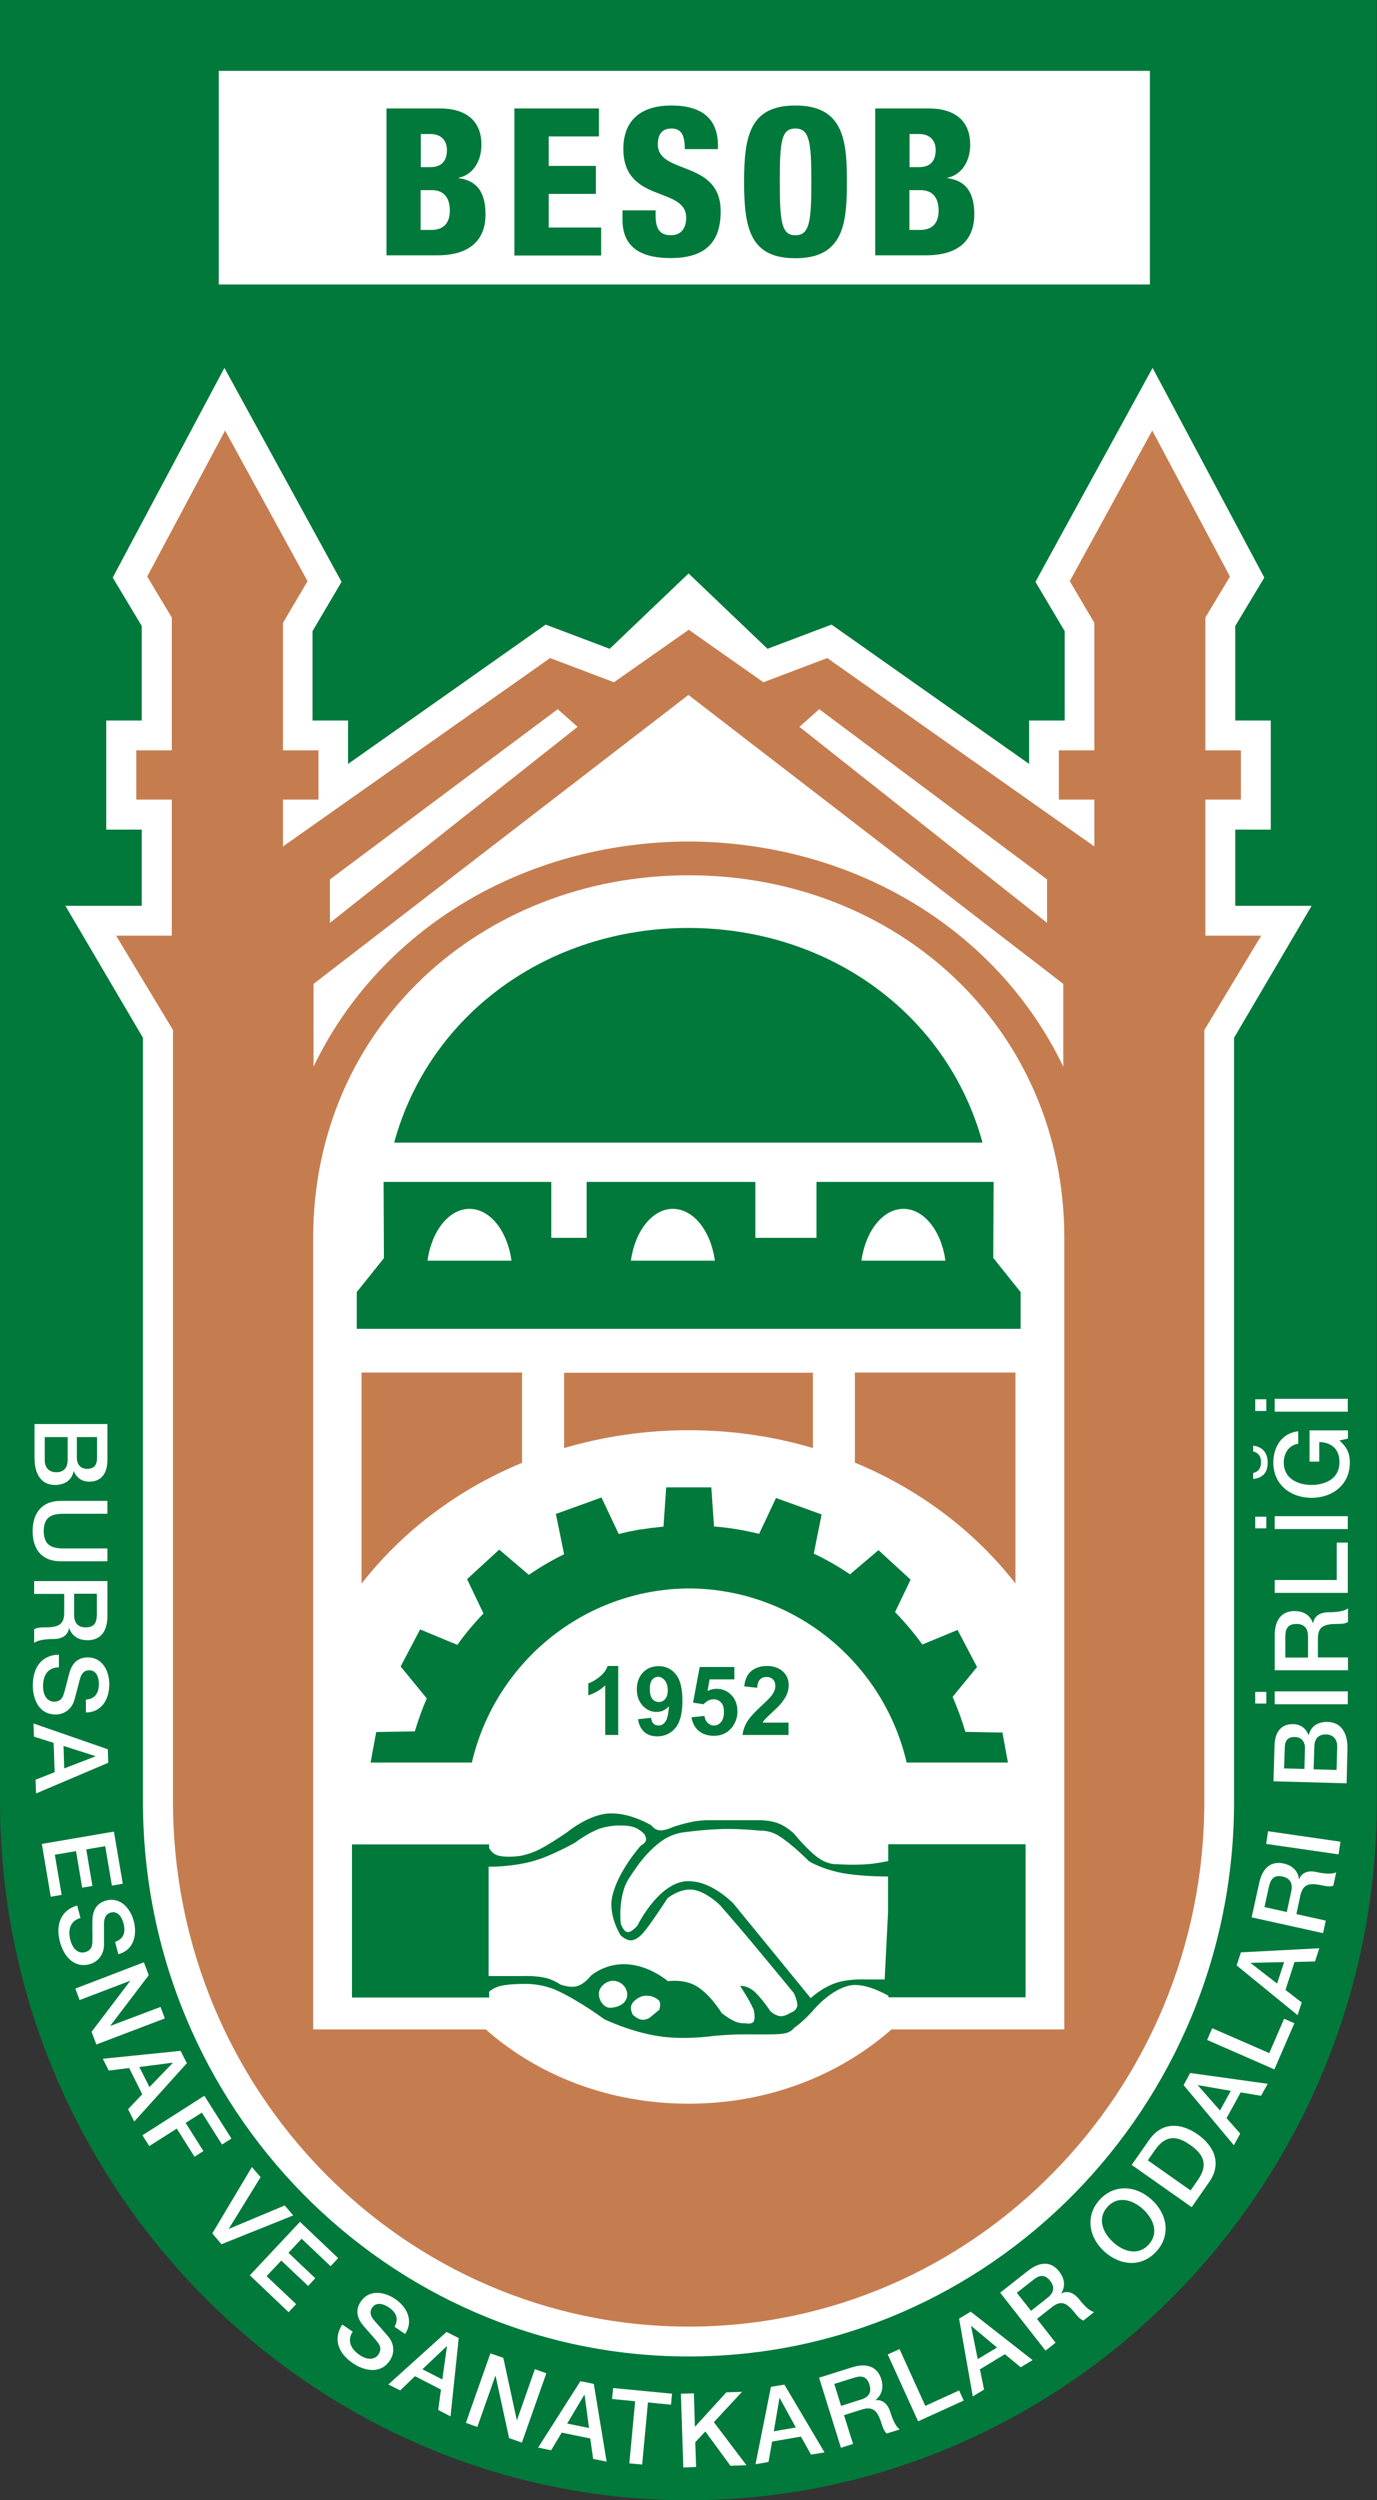 <svg width="65" height="118" viewBox="0 0 65 118" fill="none" xmlns="http://www.w3.org/2000/svg">
<rect x="0" y="0" width="65" height="118" fill="#333333" stroke="none"/>
<g clip-path="url(#clip0_4188_6129)">
<path d="M0 0V85.032C0 103.164 14.624 118 32.496 118C50.368 118 64.992 103.164 64.992 85.032V0H0Z" fill="#00793A"/>
<path d="M5.071 67.216V68.9C5.071 69.524 4.789 69.928 4.216 69.928C3.87 69.928 3.62 69.75 3.483 69.434H3.475C3.386 69.864 3.056 70.082 2.588 70.082C2.048 70.082 1.629 69.702 1.629 68.803V67.207H5.079L5.071 67.216ZM2.112 67.823V68.9C2.112 69.273 2.314 69.483 2.661 69.483C3.007 69.483 3.193 69.273 3.193 68.9V67.823H2.112ZM3.628 67.823V68.811C3.628 69.103 3.797 69.321 4.104 69.321C4.45 69.321 4.579 69.143 4.579 68.811V67.823H3.628Z" fill="white"/>
<path d="M5.071 70.835V71.443H3.064C2.596 71.443 2.064 71.475 2.064 72.261C2.064 73.046 2.604 73.079 3.064 73.079H5.071V73.686H2.862C1.975 73.686 1.54 73.119 1.54 72.261C1.54 71.402 1.983 70.835 2.862 70.835H5.071Z" fill="white"/>
<path d="M5.071 74.609V76.261C5.071 77.023 4.724 77.411 4.136 77.411C3.475 77.411 3.305 76.958 3.265 76.836H3.257C3.233 77.047 3.071 77.355 2.523 77.355C2.12 77.355 1.757 77.411 1.612 77.541V76.893C1.765 76.804 1.951 76.804 2.12 76.804C2.757 76.804 3.031 76.674 3.031 76.116V75.225H1.612V74.618H5.063L5.071 74.609ZM3.499 75.217V76.213C3.499 76.602 3.684 76.804 4.047 76.804C4.49 76.804 4.571 76.521 4.571 76.205V75.217H3.491H3.499Z" fill="white"/>
<path d="M2.773 78.691C2.249 78.691 2.032 79.088 2.032 79.573C2.032 80.108 2.298 80.311 2.556 80.311C2.814 80.311 2.926 80.165 2.983 80.027C3.071 79.776 3.136 79.476 3.265 78.99C3.418 78.391 3.781 78.221 4.144 78.221C4.837 78.221 5.159 78.861 5.159 79.493C5.159 80.213 4.781 80.821 4.055 80.821V80.213C4.498 80.181 4.668 79.889 4.668 79.468C4.668 79.185 4.563 78.829 4.216 78.829C3.966 78.829 3.845 78.99 3.773 79.242C3.757 79.298 3.563 80.059 3.507 80.246C3.37 80.699 2.991 80.918 2.628 80.918C1.854 80.918 1.548 80.221 1.548 79.541C1.548 78.748 1.927 78.108 2.781 78.092V78.699L2.773 78.691Z" fill="white"/>
<path d="M5.087 82.546L5.111 83.194L1.701 84.643L1.677 83.995L2.58 83.639L2.531 82.254L1.604 81.963L1.58 81.339L5.079 82.554L5.087 82.546ZM2.999 82.4L3.031 83.461L4.498 82.894V82.878L2.999 82.4Z" fill="white"/>
<path d="M5.377 86.441L5.796 88.903L5.281 88.992L4.966 87.129L4.071 87.283L4.362 89.008L3.878 89.089L3.588 87.364L2.588 87.534L2.91 89.429L2.395 89.518L1.975 87.024L5.385 86.441H5.377Z" fill="white"/>
<path d="M3.813 90.514C3.305 90.652 3.2 91.089 3.321 91.559C3.458 92.077 3.765 92.199 4.014 92.134C4.272 92.061 4.337 91.899 4.353 91.745C4.377 91.478 4.353 91.17 4.361 90.668C4.361 90.053 4.659 89.794 5.006 89.696C5.675 89.518 6.151 90.053 6.312 90.66C6.497 91.356 6.288 92.045 5.586 92.231L5.433 91.648C5.852 91.502 5.941 91.178 5.828 90.765C5.756 90.49 5.562 90.174 5.232 90.263C4.99 90.328 4.917 90.522 4.909 90.782C4.909 90.838 4.909 91.632 4.909 91.818C4.893 92.288 4.587 92.604 4.232 92.701C3.482 92.903 3.007 92.312 2.829 91.648C2.628 90.887 2.829 90.166 3.644 89.931L3.797 90.514H3.813Z" fill="white"/>
<path d="M6.796 92.62L7.022 93.219L5.2 95.616L7.578 94.717L7.78 95.26L4.547 96.491L4.322 95.892L6.135 93.503V93.486L3.757 94.393L3.556 93.851L6.788 92.612L6.796 92.62Z" fill="white"/>
<path d="M8.529 96.799L8.82 97.374L6.337 100.127L6.046 99.544L6.715 98.839L6.095 97.6L5.135 97.722L4.853 97.163L8.529 96.79V96.799ZM6.578 97.552L7.054 98.499L8.15 97.365V97.349L6.587 97.552H6.578Z" fill="white"/>
<path d="M9.642 98.904L10.924 100.929L10.48 101.212L9.529 99.706L8.763 100.192L9.602 101.52L9.182 101.787L8.344 100.459L7.046 101.285L6.724 100.775L9.642 98.912V98.904Z" fill="white"/>
<path d="M11.891 102.273L12.302 102.751L10.794 105.196L13.439 104.087L13.842 104.557L10.456 105.917L10.021 105.407L11.891 102.273Z" fill="white"/>
<path d="M14.156 104.856L15.962 106.573L15.607 106.954L14.237 105.658L13.616 106.322L14.882 107.521L14.543 107.885L13.277 106.687L12.584 107.424L13.979 108.744L13.624 109.124L11.794 107.383L14.164 104.856H14.156Z" fill="white"/>
<path d="M16.656 110.031C16.366 110.468 16.567 110.865 16.97 111.141C17.413 111.44 17.728 111.327 17.865 111.116C18.01 110.898 17.954 110.728 17.865 110.598C17.712 110.387 17.494 110.161 17.172 109.788C16.769 109.327 16.825 108.93 17.026 108.63C17.413 108.047 18.123 108.144 18.639 108.492C19.235 108.889 19.526 109.553 19.122 110.153L18.623 109.813C18.84 109.424 18.695 109.124 18.341 108.889C18.107 108.735 17.76 108.622 17.567 108.914C17.43 109.116 17.494 109.319 17.663 109.513C17.696 109.553 18.22 110.145 18.341 110.29C18.639 110.663 18.615 111.092 18.405 111.4C17.978 112.048 17.228 111.918 16.664 111.537C16.011 111.1 15.688 110.428 16.156 109.707L16.656 110.047V110.031Z" fill="white"/>
<path d="M21.081 110.055L21.654 110.347L21.267 114.04L20.686 113.74L20.815 112.776L19.59 112.145L18.889 112.817L18.332 112.534L21.081 110.055ZM19.945 111.821L20.88 112.299L21.097 110.736H21.081L19.936 111.821H19.945Z" fill="white"/>
<path d="M23.153 111.068L23.758 111.278L24.395 114.218H24.403L25.249 111.813L25.789 112.007L24.636 115.279L24.032 115.068L23.395 112.137H23.379L22.532 114.542L21.992 114.348L23.145 111.076L23.153 111.068Z" fill="white"/>
<path d="M27.401 112.38L28.03 112.509L28.635 116.178L27.998 116.048L27.861 115.084L26.515 114.809L26.015 115.643L25.402 115.514L27.393 112.388L27.401 112.38ZM26.773 114.38L27.804 114.59L27.595 113.028H27.579L26.773 114.38Z" fill="white"/>
<path d="M28.941 112.704L31.722 112.971L31.674 113.489L30.586 113.384L30.312 116.315L29.707 116.259L29.981 113.327L28.893 113.222L28.941 112.704Z" fill="white"/>
<path d="M32.15 112.971L32.754 112.955L32.803 114.534L34.286 112.906L35.028 112.882L33.697 114.315L35.237 116.348L34.479 116.372L33.294 114.753L32.819 115.263L32.859 116.429L32.255 116.453L32.142 112.987L32.15 112.971Z" fill="white"/>
<path d="M36.39 112.647L37.026 112.542L38.921 115.741L38.284 115.846L37.808 114.996L36.446 115.23L36.277 116.194L35.664 116.299L36.39 112.655V112.647ZM36.527 114.744L37.567 114.566L36.809 113.182H36.793L36.527 114.744Z" fill="white"/>
<path d="M38.655 112.218L40.227 111.724C40.953 111.497 41.42 111.724 41.598 112.275C41.791 112.906 41.412 113.206 41.316 113.279C41.517 113.246 41.864 113.311 42.025 113.838C42.146 114.226 42.307 114.558 42.476 114.655L41.856 114.85C41.727 114.736 41.67 114.55 41.614 114.388C41.428 113.781 41.219 113.554 40.687 113.716L39.84 113.983L40.268 115.344L39.695 115.522L38.663 112.21L38.655 112.218ZM39.703 113.546L40.647 113.246C41.017 113.133 41.154 112.898 41.041 112.542C40.913 112.113 40.614 112.121 40.316 112.218L39.381 112.509L39.703 113.546Z" fill="white"/>
<path d="M41.912 111.116L42.461 110.865L43.678 113.546L45.274 112.817L45.492 113.295L43.339 114.275L41.904 111.116H41.912Z" fill="white"/>
<path d="M45.266 109.432L45.822 109.1L48.74 111.384L48.184 111.724L47.434 111.108L46.257 111.821L46.451 112.776L45.919 113.1L45.274 109.44L45.266 109.432ZM46.16 111.335L47.063 110.792L45.854 109.78H45.838L46.152 111.335H46.16Z" fill="white"/>
<path d="M47.225 108.193L48.523 107.172C49.119 106.703 49.635 106.735 49.998 107.205C50.409 107.731 50.151 108.144 50.087 108.25C50.264 108.144 50.602 108.088 50.941 108.517C51.191 108.841 51.465 109.092 51.65 109.116L51.142 109.521C50.981 109.456 50.86 109.31 50.756 109.181C50.361 108.679 50.087 108.541 49.651 108.889L48.95 109.44L49.828 110.566L49.353 110.938L47.217 108.209L47.225 108.193ZM48.668 109.059L49.45 108.444C49.756 108.201 49.796 107.934 49.571 107.642C49.296 107.294 49.022 107.399 48.772 107.602L47.998 108.209L48.668 109.059Z" fill="white"/>
<path d="M54.351 103.804C55.093 104.468 55.286 105.48 54.593 106.249C53.9 107.019 52.884 106.938 52.142 106.274C51.408 105.618 51.207 104.597 51.9 103.828C52.594 103.059 53.617 103.14 54.351 103.804ZM52.553 105.828C53.045 106.274 53.738 106.476 54.23 105.925C54.722 105.375 54.44 104.703 53.948 104.257C53.456 103.812 52.763 103.609 52.271 104.16C51.779 104.711 52.062 105.383 52.553 105.828Z" fill="white"/>
<path d="M53.424 102.168L54.246 100.993C54.859 100.119 55.754 100.184 56.536 100.734C57.318 101.285 57.688 102.111 57.076 102.986L56.253 104.168L53.424 102.176V102.168ZM56.197 103.382L56.536 102.897C57.084 102.119 56.761 101.641 56.189 101.236C55.617 100.832 55.06 100.694 54.52 101.471L54.182 101.957L56.205 103.382H56.197Z" fill="white"/>
<path d="M55.874 98.402L56.181 97.835L59.84 98.345L59.526 98.912L58.567 98.75L57.898 99.965L58.543 100.694L58.244 101.245L55.866 98.402H55.874ZM57.591 99.601L58.099 98.677L56.551 98.41V98.426L57.591 99.609V99.601Z" fill="white"/>
<path d="M56.98 96.28L57.221 95.722L59.914 96.896L60.615 95.276L61.099 95.487L60.156 97.665L56.988 96.28H56.98Z" fill="white"/>
<path d="M58.374 92.758L58.576 92.142L62.276 91.948L62.074 92.571L61.107 92.596L60.68 93.916L61.446 94.507L61.252 95.106L58.382 92.766L58.374 92.758ZM60.285 93.608L60.615 92.604L59.043 92.636V92.652L60.285 93.616V93.608Z" fill="white"/>
<path d="M59.083 90.49L59.438 88.87C59.599 88.125 60.018 87.826 60.591 87.947C61.236 88.093 61.308 88.571 61.316 88.692H61.324C61.389 88.498 61.615 88.231 62.147 88.352C62.542 88.441 62.913 88.457 63.074 88.36L62.937 89C62.767 89.057 62.59 89.016 62.421 88.984C61.8 88.846 61.502 88.919 61.381 89.462L61.195 90.336L62.582 90.644L62.453 91.235L59.083 90.49ZM60.744 90.231L60.953 89.259C61.034 88.878 60.897 88.644 60.542 88.563C60.107 88.465 59.97 88.733 59.898 89.04L59.688 90.004L60.744 90.239V90.231Z" fill="white"/>
<path d="M59.768 87.024L59.857 86.425L63.275 86.919L63.186 87.518L59.768 87.024Z" fill="white"/>
<path d="M60.115 84.06L60.163 82.376C60.179 81.752 60.47 81.355 61.05 81.371C61.397 81.38 61.647 81.566 61.768 81.89H61.776C61.88 81.469 62.211 81.25 62.679 81.266C63.219 81.282 63.63 81.671 63.606 82.57L63.565 84.165L60.115 84.068V84.06ZM61.574 83.493L61.598 82.505C61.606 82.214 61.445 81.987 61.131 81.979C60.784 81.971 60.655 82.149 60.647 82.473L60.615 83.461L61.566 83.485L61.574 83.493ZM63.09 83.534L63.122 82.457C63.13 82.084 62.937 81.865 62.59 81.857C62.243 81.849 62.05 82.06 62.042 82.424L62.009 83.501L63.09 83.534Z" fill="white"/>
<path d="M59.776 80.4H59.252V79.849H59.776V80.4ZM60.171 80.432V79.825H63.621V80.432H60.171Z" fill="white"/>
<path d="M60.172 78.837V77.185C60.172 76.423 60.519 76.035 61.107 76.035C61.768 76.035 61.937 76.488 61.978 76.61H61.986C62.01 76.399 62.171 76.091 62.719 76.091C63.122 76.091 63.485 76.035 63.63 75.905V76.553C63.477 76.642 63.292 76.642 63.122 76.642C62.486 76.642 62.211 76.772 62.211 77.33V78.221H63.63V78.829H60.18L60.172 78.837ZM61.744 78.229V77.233C61.744 76.844 61.559 76.642 61.196 76.642C60.752 76.642 60.672 76.925 60.672 77.241V78.229H61.752H61.744Z" fill="white"/>
<path d="M60.172 75.176V74.569H63.098V72.803H63.622V75.176H60.172Z" fill="white"/>
<path d="M59.776 72.131H59.252V71.581H59.776V72.131ZM60.171 72.164V71.556H63.621V72.164H60.171Z" fill="white"/>
<path d="M59.155 69.515C59.429 69.459 59.526 69.256 59.526 68.997C59.526 68.738 59.405 68.56 59.155 68.503V68.228C59.615 68.284 59.84 68.584 59.84 69.038C59.84 69.491 59.607 69.758 59.155 69.799V69.515ZM63.629 67.507V67.896L63.226 67.985C63.597 68.309 63.718 68.608 63.718 69.03C63.718 70.066 62.904 70.69 61.912 70.69C60.921 70.69 60.106 70.066 60.106 69.03C60.106 68.276 60.51 67.637 61.283 67.548V68.139C60.832 68.204 60.598 68.592 60.598 69.03C60.598 69.775 61.251 70.082 61.912 70.082C62.573 70.082 63.226 69.775 63.226 69.03C63.242 68.406 62.864 68.074 62.275 68.058V68.981H61.816V67.507H63.638H63.629Z" fill="white"/>
<path d="M59.776 66.592H59.252V66.041H59.776V66.592ZM60.171 66.624V66.017H63.621V66.624H60.171Z" fill="white"/>
<path d="M54.279 3.344H10.327V13.427H54.279V3.344Z" fill="white"/>
<path d="M32.496 111.214C18.3 111.214 6.748 99.471 6.748 85.032V48.978L3.088 42.751H6.691V39.155H5.015V34.005H6.691V29.543L5.321 27.259L10.593 17.363L16.123 27.461L14.753 29.785V34.005H16.43V36.054L25.757 29.478L28.78 30.62L32.504 27.064L36.229 30.62L39.252 29.478L48.579 36.054V34.005H50.256V29.785L48.877 27.461L54.407 17.363L59.68 27.259L58.309 29.543V34.005H59.986V39.155H58.309V42.751H61.913L58.253 48.978V85.032C58.253 99.471 46.701 111.214 32.504 111.214H32.496Z" fill="white"/>
<path d="M56.898 44.16V37.738H58.575V35.414H56.898V29.146L58.059 27.21L54.391 20.319L50.497 27.429L51.658 29.397V35.414H49.981V37.738H51.658V39.949L39.05 31.057L36.035 32.199L32.512 29.721L28.981 32.199L25.966 31.057L13.357 39.949V37.738H15.034V35.414H13.357V29.397L14.518 27.429L10.625 20.319L6.949 27.21L8.11 29.146V35.414H6.433V37.738H8.11V44.16H5.481L8.166 48.614V85.032C8.166 98.694 19.089 109.805 32.512 109.805C45.934 109.805 56.849 98.694 56.849 85.032V48.614L59.534 44.16H56.906H56.898ZM38.671 33.47L49.425 41.504V43.553L37.736 34.304L38.671 33.47ZM15.575 41.504L26.328 33.47L27.264 34.304L15.575 43.553V41.504ZM14.801 46.435L32.496 32.798L50.191 46.435V50.339C47.079 43.86 40.291 39.746 32.496 39.714C24.7 39.746 17.912 43.86 14.801 50.339V46.435ZM50.223 95.778H42.081C39.566 97.989 36.204 99.285 32.504 99.285C28.803 99.285 25.434 97.989 22.927 95.778H14.784V58.421C14.784 48.476 22.733 41.309 32.512 41.309C42.29 41.309 50.239 48.476 50.239 58.421V95.778H50.223Z" fill="#C57D50"/>
<path d="M40.355 64.778V69.03C43.37 70.277 45.974 72.228 47.933 74.731V64.778H40.355Z" fill="#C57D50"/>
<path d="M17.066 74.739C19.025 72.237 21.629 70.285 24.644 69.038V64.778H17.066V74.739Z" fill="#C57D50"/>
<path d="M26.627 68.341C28.481 67.799 30.448 67.499 32.504 67.499C34.56 67.499 36.519 67.791 38.373 68.341V64.786H26.627V68.341Z" fill="#C57D50"/>
<path d="M47.272 81.768L45.571 81.736C45.402 81.169 45.201 80.618 44.967 80.084L46.12 78.675L45.201 76.925L43.54 77.614C43.145 77.071 42.718 76.561 42.25 76.083L42.984 74.553L41.468 73.16L40.122 74.302C39.574 73.929 39.009 73.605 38.413 73.322L38.784 71.475L36.631 70.698L35.833 72.39C35.14 72.22 34.43 72.099 33.705 72.042L33.576 70.196H31.448L31.319 72.05C31.149 72.067 30.988 72.083 30.819 72.107C30.803 72.107 30.795 72.107 30.779 72.107C30.617 72.131 30.448 72.156 30.287 72.18C30.271 72.18 30.255 72.18 30.238 72.18C30.061 72.212 29.892 72.245 29.723 72.277C29.553 72.309 29.384 72.358 29.215 72.398C29.215 72.398 29.215 72.398 29.206 72.398L28.392 70.674L26.24 71.451L26.627 73.354C26.046 73.638 25.49 73.962 24.966 74.326L23.564 73.135L22.048 74.528L22.822 76.148C22.378 76.61 21.959 77.112 21.588 77.63L19.831 76.901L18.912 78.65L20.145 80.157C19.928 80.659 19.742 81.177 19.581 81.712L17.759 81.744L17.493 83.185H22.274C23.362 78.496 27.538 74.99 32.536 74.966C37.534 74.998 41.71 78.496 42.798 83.185H47.579L47.313 81.744L47.272 81.768Z" fill="#00793A"/>
<path d="M29.19 81.882H28.57V79.541C28.344 79.752 28.078 79.914 27.771 80.011V79.444C27.933 79.396 28.11 79.29 28.296 79.144C28.481 78.999 28.618 78.821 28.682 78.626H29.182V81.882H29.19Z" fill="#00793A"/>
<path d="M30.134 81.137L30.73 81.072C30.747 81.193 30.787 81.282 30.843 81.347C30.908 81.404 30.988 81.436 31.085 81.436C31.214 81.436 31.319 81.38 31.408 81.258C31.496 81.145 31.553 80.894 31.577 80.521C31.424 80.699 31.23 80.796 30.996 80.796C30.738 80.796 30.521 80.699 30.335 80.497C30.15 80.294 30.061 80.043 30.061 79.728C30.061 79.412 30.158 79.136 30.352 78.934C30.545 78.731 30.795 78.634 31.093 78.634C31.424 78.634 31.69 78.764 31.899 79.015C32.109 79.266 32.214 79.687 32.214 80.27C32.214 80.853 32.101 81.29 31.883 81.55C31.666 81.809 31.383 81.947 31.029 81.947C30.779 81.947 30.569 81.882 30.416 81.744C30.263 81.606 30.158 81.412 30.118 81.137M31.52 79.776C31.52 79.574 31.472 79.42 31.383 79.306C31.295 79.201 31.182 79.136 31.069 79.136C30.956 79.136 30.859 79.185 30.787 79.274C30.714 79.363 30.674 79.509 30.674 79.719C30.674 79.93 30.714 80.084 30.795 80.181C30.875 80.278 30.98 80.327 31.101 80.327C31.222 80.327 31.319 80.278 31.399 80.189C31.48 80.092 31.52 79.954 31.52 79.776Z" fill="#00793A"/>
<path d="M32.633 81.048L33.254 80.983C33.27 81.121 33.326 81.234 33.407 81.315C33.496 81.396 33.592 81.436 33.705 81.436C33.834 81.436 33.939 81.388 34.036 81.274C34.124 81.169 34.173 81.007 34.173 80.796C34.173 80.594 34.133 80.448 34.036 80.351C33.947 80.254 33.834 80.197 33.689 80.197C33.512 80.197 33.35 80.278 33.214 80.432L32.714 80.359L33.028 78.675H34.665V79.258H33.496L33.399 79.809C33.536 79.736 33.681 79.703 33.826 79.703C34.1 79.703 34.334 79.8 34.528 80.003C34.721 80.205 34.81 80.465 34.81 80.78C34.81 81.048 34.729 81.282 34.576 81.493C34.366 81.776 34.076 81.922 33.705 81.922C33.407 81.922 33.165 81.841 32.98 81.687C32.794 81.525 32.681 81.307 32.641 81.04" fill="#00793A"/>
<path d="M37.22 81.307V81.882H35.052C35.076 81.663 35.148 81.461 35.261 81.266C35.382 81.072 35.608 80.813 35.963 80.489C36.245 80.23 36.414 80.052 36.471 79.954C36.559 79.825 36.6 79.695 36.6 79.574C36.6 79.436 36.559 79.331 36.487 79.258C36.414 79.185 36.309 79.144 36.18 79.144C36.051 79.144 35.947 79.185 35.874 79.266C35.793 79.347 35.753 79.477 35.745 79.655L35.132 79.59C35.165 79.25 35.285 79.007 35.479 78.853C35.672 78.707 35.914 78.626 36.205 78.626C36.519 78.626 36.769 78.715 36.954 78.885C37.14 79.055 37.228 79.274 37.228 79.525C37.228 79.671 37.204 79.809 37.148 79.946C37.099 80.076 37.011 80.213 36.898 80.359C36.825 80.456 36.688 80.594 36.495 80.772C36.301 80.95 36.18 81.072 36.124 81.129C36.076 81.185 36.027 81.242 35.995 81.299H37.22V81.307Z" fill="#00793A"/>
<path fill-rule="evenodd" clip-rule="evenodd" d="M41.928 87.056V87.834C41.678 87.882 41.34 87.947 40.977 87.98C40.268 88.036 39.47 87.98 39.47 87.98C39.47 87.98 39.075 88.012 38.599 87.664C38.091 87.291 37.486 86.546 37.486 86.546C37.486 86.546 37.172 86.23 36.777 86.068C36.382 85.906 35.906 85.906 35.906 85.906H33.367C33.367 85.906 33.02 85.906 32.65 85.987C32.222 86.068 31.779 86.222 31.779 86.222C31.779 86.222 31.416 86.4 31.142 86.384C30.9 86.368 30.747 86.149 30.747 86.149C30.747 86.149 29.715 85.51 28.683 85.591C27.732 85.672 26.781 86.465 26.781 86.465C26.781 86.465 26.047 86.975 25.507 87.259C25.104 87.478 24.636 87.575 24.636 87.575C24.636 87.575 24 87.696 23.524 87.575C23.29 87.518 23.153 87.34 23.089 87.218V87.048H16.615V94.272H23.089V93.997C23.161 93.932 23.355 93.786 23.685 93.713C24.153 93.616 24.878 93.632 24.878 93.632C24.878 93.632 25.58 93.616 26.305 93.948C27.345 94.426 28.53 95.3 28.53 95.3C28.53 95.3 29.756 95.892 31.07 96.094C32.287 96.288 33.609 96.094 33.609 96.094C33.609 96.094 34.343 96.013 35.116 96.013C36.898 96.013 37.188 96.062 37.495 95.697C37.93 95.398 38.365 94.904 38.365 94.904C38.365 94.904 39.163 93.907 40.115 93.705C40.792 93.567 41.711 94.061 41.937 94.191V94.264H48.41V87.04H41.937L41.928 87.056ZM28.828 94.758C28.546 94.782 28.24 94.442 28.272 94.045C28.296 93.754 28.643 93.454 28.99 93.486C29.715 93.551 29.965 94.669 28.828 94.758ZM31.134 94.839L30.658 95.236C30.658 95.236 30.449 95.357 30.263 95.317C30.062 95.276 29.868 95.082 29.868 95.082C29.868 95.082 29.747 94.855 29.788 94.685C29.828 94.499 30.021 94.369 30.021 94.369C30.021 94.369 30.151 94.256 30.336 94.207C30.505 94.167 30.731 94.207 30.731 94.207C30.731 94.207 31.045 94.304 31.126 94.442C31.207 94.58 31.126 94.839 31.126 94.839M37.632 94.677C37.591 94.912 37.317 94.993 37.317 94.993C37.317 94.993 37.051 95.171 36.842 95.155C36.584 95.13 36.366 94.92 36.366 94.92C36.366 94.92 35.939 94.272 35.576 93.964C35.229 93.681 34.939 93.729 34.939 93.729C34.939 93.729 35.157 94.061 35.334 94.369C35.471 94.612 35.576 94.847 35.576 94.847C35.576 94.847 35.673 95.236 35.576 95.406C35.479 95.56 35.181 95.487 35.181 95.487C35.181 95.487 34.947 95.511 34.705 95.406C34.399 95.276 34.068 95.009 34.068 95.009C34.068 95.009 33.544 94.134 32.875 93.737C32.279 93.381 31.529 93.503 31.529 93.503C31.529 93.503 30.666 92.749 29.546 92.701C28.522 92.66 27.877 93.26 27.877 93.26C27.877 93.26 27.603 93.632 27.24 93.737C26.886 93.835 26.442 93.656 26.442 93.656C26.442 93.656 26.12 93.422 25.725 93.341C25.249 93.235 24.693 93.26 24.693 93.26H23.064V88.101C23.25 88.101 24.209 88.101 25.169 87.834C26.063 87.583 27.152 86.959 27.152 86.959C27.152 86.959 27.724 86.522 28.264 86.319C28.554 86.214 28.861 86.174 29.054 86.157C29.215 86.149 29.296 86.157 29.296 86.157C29.296 86.157 29.659 86.141 29.933 86.238C30.215 86.336 30.409 86.554 30.409 86.554C30.409 86.554 30.529 86.724 30.489 86.87C30.457 86.992 30.247 87.105 30.247 87.105C30.247 87.105 29.159 88.32 28.901 89.502C28.699 90.401 29.296 91.34 29.296 91.34C29.296 91.34 29.538 91.575 29.772 91.575C30.014 91.575 30.247 91.34 30.247 91.34C30.247 91.34 30.416 91.178 30.642 90.863C31.013 90.352 31.513 89.583 31.513 89.583C31.513 89.583 32.101 89.105 32.706 89.186C33.335 89.267 33.98 89.907 33.98 89.907C33.98 89.907 34.681 90.701 35.487 91.664C36.414 92.774 37.47 94.061 37.47 94.061C37.47 94.061 37.672 94.458 37.632 94.701M41.759 93.422H40.889C40.889 93.422 40.09 93.373 39.462 93.584C38.784 93.81 38.269 94.304 38.269 94.304L34.617 89.834C34.617 89.834 33.706 88.887 32.714 88.797C31.215 88.563 30.094 90.871 30.094 90.871C30.094 90.871 29.82 91.211 29.619 91.186C29.425 91.162 29.304 90.79 29.304 90.79C29.304 90.79 29.191 89.972 29.465 89.113C29.57 88.781 29.812 88.466 30.021 88.158C30.384 87.623 30.9 87.089 31.368 86.797C31.819 86.522 32.239 86.481 32.239 86.481C32.239 86.481 33.19 86.344 34.141 86.319C35.004 86.303 35.89 86.4 35.89 86.4C35.89 86.4 36.309 86.36 36.761 86.643C37.422 87.056 38.188 87.842 38.188 87.842C38.188 87.842 38.776 88.214 39.776 88.401C40.55 88.546 41.622 88.563 41.92 88.563V90.239L41.759 93.43V93.422Z" fill="#00793A"/>
<path d="M32.496 43.795C25.862 43.795 20.259 47.869 18.606 53.926H46.378C44.726 47.869 39.131 43.795 32.488 43.795" fill="#00793A"/>
<path d="M46.886 59.377L46.902 55.781H38.542V58.421H35.656V55.781H27.692V58.421H26.023V55.781H18.107L18.123 59.377L16.841 60.98V62.713H48.176V60.98L46.894 59.377H46.886ZM20.178 59.498C20.372 58.105 21.186 57.052 22.161 57.052C23.137 57.052 23.951 58.097 24.145 59.498H20.178ZM29.78 59.498C29.973 58.105 30.787 57.052 31.763 57.052C32.738 57.052 33.552 58.097 33.746 59.498H29.78ZM40.663 59.498C40.856 58.105 41.67 57.052 42.646 57.052C43.621 57.052 44.435 58.097 44.629 59.498H40.663Z" fill="#00793A"/>
<path d="M18.243 5.118H20.766C21.959 5.118 22.725 5.669 22.725 6.827C22.725 7.645 22.298 8.26 21.645 8.39V8.406C22.161 8.487 22.919 8.706 22.919 10.123C22.919 10.941 22.564 12.05 20.637 12.05H18.243V5.118ZM19.863 7.888H20.307C20.879 7.888 21.097 7.564 21.097 7.07C21.097 6.722 20.904 6.325 20.315 6.325H19.863V7.888ZM19.863 10.852H20.355C21.016 10.852 21.234 10.447 21.234 9.945C21.234 9.256 20.887 8.973 20.38 8.973H19.855V10.844L19.863 10.852Z" fill="#00793A"/>
<path d="M24.281 5.118H28.272V6.438H25.902V7.831H28.127V9.151H25.902V10.738H28.377V12.058H24.281V5.118Z" fill="#00793A"/>
<path d="M30.948 9.937V10.18C30.948 10.706 31.085 11.103 31.657 11.103C32.23 11.103 32.391 10.674 32.391 10.277C32.391 8.779 29.424 9.613 29.424 7.021C29.424 5.912 30.013 4.98 31.689 4.98C33.366 4.98 33.89 5.815 33.89 6.875V7.037H32.326C32.326 6.697 32.278 6.454 32.189 6.309C32.093 6.147 31.931 6.066 31.697 6.066C31.278 6.066 31.052 6.309 31.052 6.811C31.052 8.268 34.019 7.523 34.019 9.977C34.019 11.564 33.148 12.18 31.657 12.18C30.472 12.18 29.384 11.823 29.384 10.374V9.929H30.948V9.937Z" fill="#00793A"/>
<path d="M37.55 12.188C35.414 12.188 35.124 10.787 35.124 8.584C35.124 6.381 35.414 4.98 37.55 4.98C39.84 4.98 39.977 6.665 39.977 8.584C39.977 10.504 39.84 12.188 37.55 12.188ZM37.542 11.103C38.203 11.103 38.3 10.495 38.3 8.584C38.3 6.673 38.203 6.066 37.542 6.066C36.881 6.066 36.809 6.673 36.809 8.584C36.809 10.495 36.898 11.103 37.542 11.103Z" fill="#00793A"/>
<path d="M41.315 5.118H43.838C45.032 5.118 45.797 5.669 45.797 6.827C45.797 7.645 45.37 8.26 44.717 8.39V8.406C45.233 8.487 45.991 8.706 45.991 10.123C45.991 10.941 45.636 12.05 43.709 12.05H41.315V5.118ZM42.935 7.888H43.379C43.951 7.888 44.169 7.564 44.169 7.07C44.169 6.722 43.975 6.325 43.387 6.325H42.935V7.888ZM42.935 10.852H43.427C44.088 10.852 44.306 10.447 44.306 9.945C44.306 9.256 43.959 8.973 43.452 8.973H42.928V10.844L42.935 10.852Z" fill="#00793A"/>
</g>
<defs>
<clipPath id="clip0_4188_6129">
<rect width="65" height="118" fill="white"/>
</clipPath>
</defs>
</svg>
